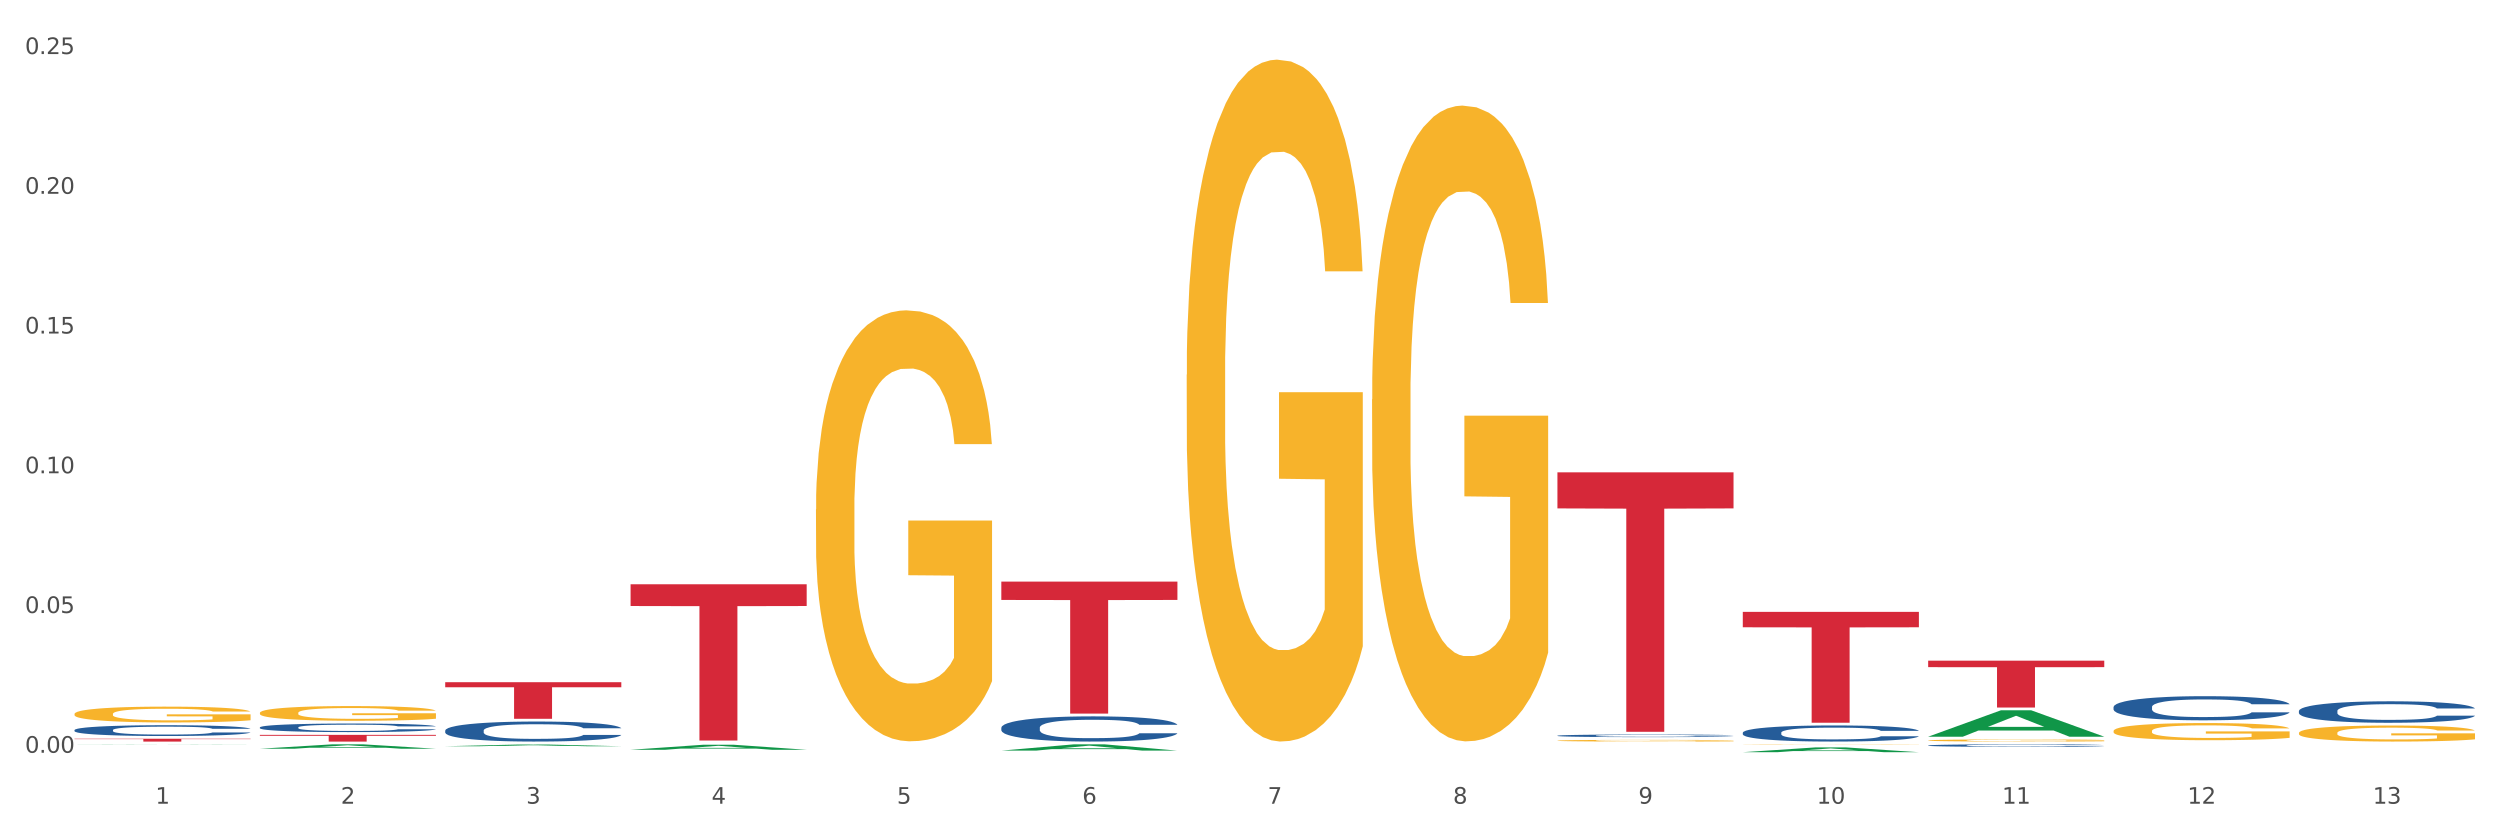 <?xml version="1.0" encoding="utf-8" standalone="no"?>
<!DOCTYPE svg PUBLIC "-//W3C//DTD SVG 1.1//EN"
  "http://www.w3.org/Graphics/SVG/1.1/DTD/svg11.dtd">
<svg xmlns:xlink="http://www.w3.org/1999/xlink" width="1080pt" height="360pt" viewBox="0 0 1080 360" xmlns="http://www.w3.org/2000/svg" version="1.1">
 <rect x="0" y="0" width="1080" height="360" fill="#333333" stroke="none"/>
 <defs>
  <style type="text/css">*{stroke-linejoin: round; stroke-linecap: butt}</style>
 </defs>
 <g id="figure_1">
  <g id="patch_1">
   <path d="M 0 360 
L 1080 360 
L 1080 0 
L 0 0 
z
" style="fill: #ffffff; stroke: #ffffff; stroke-linejoin: miter"/>
  </g>
  <g id="axes_1">
   <g id="matplotlib.axis_1">
    <g id="xtick_1">
     <g id="text_1">
      <!-- 1 -->
      <g style="fill: #4d4d4d" transform="translate(67.159 347.204) scale(0.096 -0.096)">
       <defs>
        <path id="DejaVuSans-31" d="M 794 531 
L 1825 531 
L 1825 4091 
L 703 3866 
L 703 4441 
L 1819 4666 
L 2450 4666 
L 2450 531 
L 3481 531 
L 3481 0 
L 794 0 
L 794 531 
z
" transform="scale(0.016)"/>
       </defs>
       <use xlink:href="#DejaVuSans-31"/>
      </g>
     </g>
    </g>
    <g id="xtick_2">
     <g id="text_2">
      <!-- 2 -->
      <g style="fill: #4d4d4d" transform="translate(147.238 347.204) scale(0.096 -0.096)">
       <defs>
        <path id="DejaVuSans-32" d="M 1228 531 
L 3431 531 
L 3431 0 
L 469 0 
L 469 531 
Q 828 903 1448 1529 
Q 2069 2156 2228 2338 
Q 2531 2678 2651 2914 
Q 2772 3150 2772 3378 
Q 2772 3750 2511 3984 
Q 2250 4219 1831 4219 
Q 1534 4219 1204 4116 
Q 875 4013 500 3803 
L 500 4441 
Q 881 4594 1212 4672 
Q 1544 4750 1819 4750 
Q 2544 4750 2975 4387 
Q 3406 4025 3406 3419 
Q 3406 3131 3298 2873 
Q 3191 2616 2906 2266 
Q 2828 2175 2409 1742 
Q 1991 1309 1228 531 
z
" transform="scale(0.016)"/>
       </defs>
       <use xlink:href="#DejaVuSans-32"/>
      </g>
     </g>
    </g>
    <g id="xtick_3">
     <g id="text_3">
      <!-- 3 -->
      <g style="fill: #4d4d4d" transform="translate(227.317 347.204) scale(0.096 -0.096)">
       <defs>
        <path id="DejaVuSans-33" d="M 2597 2516 
Q 3050 2419 3304 2112 
Q 3559 1806 3559 1356 
Q 3559 666 3084 287 
Q 2609 -91 1734 -91 
Q 1441 -91 1130 -33 
Q 819 25 488 141 
L 488 750 
Q 750 597 1062 519 
Q 1375 441 1716 441 
Q 2309 441 2620 675 
Q 2931 909 2931 1356 
Q 2931 1769 2642 2001 
Q 2353 2234 1838 2234 
L 1294 2234 
L 1294 2753 
L 1863 2753 
Q 2328 2753 2575 2939 
Q 2822 3125 2822 3475 
Q 2822 3834 2567 4026 
Q 2313 4219 1838 4219 
Q 1578 4219 1281 4162 
Q 984 4106 628 3988 
L 628 4550 
Q 988 4650 1302 4700 
Q 1616 4750 1894 4750 
Q 2613 4750 3031 4423 
Q 3450 4097 3450 3541 
Q 3450 3153 3228 2886 
Q 3006 2619 2597 2516 
z
" transform="scale(0.016)"/>
       </defs>
       <use xlink:href="#DejaVuSans-33"/>
      </g>
     </g>
    </g>
    <g id="xtick_4">
     <g id="text_4">
      <!-- 4 -->
      <g style="fill: #4d4d4d" transform="translate(307.396 347.204) scale(0.096 -0.096)">
       <defs>
        <path id="DejaVuSans-34" d="M 2419 4116 
L 825 1625 
L 2419 1625 
L 2419 4116 
z
M 2253 4666 
L 3047 4666 
L 3047 1625 
L 3713 1625 
L 3713 1100 
L 3047 1100 
L 3047 0 
L 2419 0 
L 2419 1100 
L 313 1100 
L 313 1709 
L 2253 4666 
z
" transform="scale(0.016)"/>
       </defs>
       <use xlink:href="#DejaVuSans-34"/>
      </g>
     </g>
    </g>
    <g id="xtick_5">
     <g id="text_5">
      <!-- 5 -->
      <g style="fill: #4d4d4d" transform="translate(387.475 347.204) scale(0.096 -0.096)">
       <defs>
        <path id="DejaVuSans-35" d="M 691 4666 
L 3169 4666 
L 3169 4134 
L 1269 4134 
L 1269 2991 
Q 1406 3038 1543 3061 
Q 1681 3084 1819 3084 
Q 2600 3084 3056 2656 
Q 3513 2228 3513 1497 
Q 3513 744 3044 326 
Q 2575 -91 1722 -91 
Q 1428 -91 1123 -41 
Q 819 9 494 109 
L 494 744 
Q 775 591 1075 516 
Q 1375 441 1709 441 
Q 2250 441 2565 725 
Q 2881 1009 2881 1497 
Q 2881 1984 2565 2268 
Q 2250 2553 1709 2553 
Q 1456 2553 1204 2497 
Q 953 2441 691 2322 
L 691 4666 
z
" transform="scale(0.016)"/>
       </defs>
       <use xlink:href="#DejaVuSans-35"/>
      </g>
     </g>
    </g>
    <g id="xtick_6">
     <g id="text_6">
      <!-- 6 -->
      <g style="fill: #4d4d4d" transform="translate(467.554 347.204) scale(0.096 -0.096)">
       <defs>
        <path id="DejaVuSans-36" d="M 2113 2584 
Q 1688 2584 1439 2293 
Q 1191 2003 1191 1497 
Q 1191 994 1439 701 
Q 1688 409 2113 409 
Q 2538 409 2786 701 
Q 3034 994 3034 1497 
Q 3034 2003 2786 2293 
Q 2538 2584 2113 2584 
z
M 3366 4563 
L 3366 3988 
Q 3128 4100 2886 4159 
Q 2644 4219 2406 4219 
Q 1781 4219 1451 3797 
Q 1122 3375 1075 2522 
Q 1259 2794 1537 2939 
Q 1816 3084 2150 3084 
Q 2853 3084 3261 2657 
Q 3669 2231 3669 1497 
Q 3669 778 3244 343 
Q 2819 -91 2113 -91 
Q 1303 -91 875 529 
Q 447 1150 447 2328 
Q 447 3434 972 4092 
Q 1497 4750 2381 4750 
Q 2619 4750 2861 4703 
Q 3103 4656 3366 4563 
z
" transform="scale(0.016)"/>
       </defs>
       <use xlink:href="#DejaVuSans-36"/>
      </g>
     </g>
    </g>
    <g id="xtick_7">
     <g id="text_7">
      <!-- 7 -->
      <g style="fill: #4d4d4d" transform="translate(547.634 347.204) scale(0.096 -0.096)">
       <defs>
        <path id="DejaVuSans-37" d="M 525 4666 
L 3525 4666 
L 3525 4397 
L 1831 0 
L 1172 0 
L 2766 4134 
L 525 4134 
L 525 4666 
z
" transform="scale(0.016)"/>
       </defs>
       <use xlink:href="#DejaVuSans-37"/>
      </g>
     </g>
    </g>
    <g id="xtick_8">
     <g id="text_8">
      <!-- 8 -->
      <g style="fill: #4d4d4d" transform="translate(627.713 347.204) scale(0.096 -0.096)">
       <defs>
        <path id="DejaVuSans-38" d="M 2034 2216 
Q 1584 2216 1326 1975 
Q 1069 1734 1069 1313 
Q 1069 891 1326 650 
Q 1584 409 2034 409 
Q 2484 409 2743 651 
Q 3003 894 3003 1313 
Q 3003 1734 2745 1975 
Q 2488 2216 2034 2216 
z
M 1403 2484 
Q 997 2584 770 2862 
Q 544 3141 544 3541 
Q 544 4100 942 4425 
Q 1341 4750 2034 4750 
Q 2731 4750 3128 4425 
Q 3525 4100 3525 3541 
Q 3525 3141 3298 2862 
Q 3072 2584 2669 2484 
Q 3125 2378 3379 2068 
Q 3634 1759 3634 1313 
Q 3634 634 3220 271 
Q 2806 -91 2034 -91 
Q 1263 -91 848 271 
Q 434 634 434 1313 
Q 434 1759 690 2068 
Q 947 2378 1403 2484 
z
M 1172 3481 
Q 1172 3119 1398 2916 
Q 1625 2713 2034 2713 
Q 2441 2713 2670 2916 
Q 2900 3119 2900 3481 
Q 2900 3844 2670 4047 
Q 2441 4250 2034 4250 
Q 1625 4250 1398 4047 
Q 1172 3844 1172 3481 
z
" transform="scale(0.016)"/>
       </defs>
       <use xlink:href="#DejaVuSans-38"/>
      </g>
     </g>
    </g>
    <g id="xtick_9">
     <g id="text_9">
      <!-- 9 -->
      <g style="fill: #4d4d4d" transform="translate(707.792 347.204) scale(0.096 -0.096)">
       <defs>
        <path id="DejaVuSans-39" d="M 703 97 
L 703 672 
Q 941 559 1184 500 
Q 1428 441 1663 441 
Q 2288 441 2617 861 
Q 2947 1281 2994 2138 
Q 2813 1869 2534 1725 
Q 2256 1581 1919 1581 
Q 1219 1581 811 2004 
Q 403 2428 403 3163 
Q 403 3881 828 4315 
Q 1253 4750 1959 4750 
Q 2769 4750 3195 4129 
Q 3622 3509 3622 2328 
Q 3622 1225 3098 567 
Q 2575 -91 1691 -91 
Q 1453 -91 1209 -44 
Q 966 3 703 97 
z
M 1959 2075 
Q 2384 2075 2632 2365 
Q 2881 2656 2881 3163 
Q 2881 3666 2632 3958 
Q 2384 4250 1959 4250 
Q 1534 4250 1286 3958 
Q 1038 3666 1038 3163 
Q 1038 2656 1286 2365 
Q 1534 2075 1959 2075 
z
" transform="scale(0.016)"/>
       </defs>
       <use xlink:href="#DejaVuSans-39"/>
      </g>
     </g>
    </g>
    <g id="xtick_10">
     <g id="text_10">
      <!-- 10 -->
      <g style="fill: #4d4d4d" transform="translate(784.817 347.204) scale(0.096 -0.096)">
       <defs>
        <path id="DejaVuSans-30" d="M 2034 4250 
Q 1547 4250 1301 3770 
Q 1056 3291 1056 2328 
Q 1056 1369 1301 889 
Q 1547 409 2034 409 
Q 2525 409 2770 889 
Q 3016 1369 3016 2328 
Q 3016 3291 2770 3770 
Q 2525 4250 2034 4250 
z
M 2034 4750 
Q 2819 4750 3233 4129 
Q 3647 3509 3647 2328 
Q 3647 1150 3233 529 
Q 2819 -91 2034 -91 
Q 1250 -91 836 529 
Q 422 1150 422 2328 
Q 422 3509 836 4129 
Q 1250 4750 2034 4750 
z
" transform="scale(0.016)"/>
       </defs>
       <use xlink:href="#DejaVuSans-31"/>
       <use xlink:href="#DejaVuSans-30" transform="translate(63.623 0)"/>
      </g>
     </g>
    </g>
    <g id="xtick_11">
     <g id="text_11">
      <!-- 11 -->
      <g style="fill: #4d4d4d" transform="translate(864.896 347.204) scale(0.096 -0.096)">
       <use xlink:href="#DejaVuSans-31"/>
       <use xlink:href="#DejaVuSans-31" transform="translate(63.623 0)"/>
      </g>
     </g>
    </g>
    <g id="xtick_12">
     <g id="text_12">
      <!-- 12 -->
      <g style="fill: #4d4d4d" transform="translate(944.975 347.204) scale(0.096 -0.096)">
       <use xlink:href="#DejaVuSans-31"/>
       <use xlink:href="#DejaVuSans-32" transform="translate(63.623 0)"/>
      </g>
     </g>
    </g>
    <g id="xtick_13">
     <g id="text_13">
      <!-- 13 -->
      <g style="fill: #4d4d4d" transform="translate(1025.054 347.204) scale(0.096 -0.096)">
       <use xlink:href="#DejaVuSans-31"/>
       <use xlink:href="#DejaVuSans-33" transform="translate(63.623 0)"/>
      </g>
     </g>
    </g>
    <g id="xtick_14"/>
    <g id="xtick_15"/>
    <g id="xtick_16"/>
    <g id="xtick_17"/>
    <g id="xtick_18"/>
    <g id="xtick_19"/>
    <g id="xtick_20"/>
    <g id="xtick_21"/>
    <g id="xtick_22"/>
    <g id="xtick_23"/>
    <g id="xtick_24"/>
    <g id="xtick_25"/>
   </g>
   <g id="matplotlib.axis_2">
    <g id="ytick_1">
     <g id="text_14">
      <!-- 0.00 -->
      <g style="fill: #4d4d4d" transform="translate(10.8 325.189) scale(0.096 -0.096)">
       <defs>
        <path id="DejaVuSans-2e" d="M 684 794 
L 1344 794 
L 1344 0 
L 684 0 
L 684 794 
z
" transform="scale(0.016)"/>
       </defs>
       <use xlink:href="#DejaVuSans-30"/>
       <use xlink:href="#DejaVuSans-2e" transform="translate(63.623 0)"/>
       <use xlink:href="#DejaVuSans-30" transform="translate(95.41 0)"/>
       <use xlink:href="#DejaVuSans-30" transform="translate(159.033 0)"/>
      </g>
     </g>
    </g>
    <g id="ytick_2">
     <g id="text_15">
      <!-- 0.05 -->
      <g style="fill: #4d4d4d" transform="translate(10.8 264.822) scale(0.096 -0.096)">
       <use xlink:href="#DejaVuSans-30"/>
       <use xlink:href="#DejaVuSans-2e" transform="translate(63.623 0)"/>
       <use xlink:href="#DejaVuSans-30" transform="translate(95.41 0)"/>
       <use xlink:href="#DejaVuSans-35" transform="translate(159.033 0)"/>
      </g>
     </g>
    </g>
    <g id="ytick_3">
     <g id="text_16">
      <!-- 0.10 -->
      <g style="fill: #4d4d4d" transform="translate(10.8 204.455) scale(0.096 -0.096)">
       <use xlink:href="#DejaVuSans-30"/>
       <use xlink:href="#DejaVuSans-2e" transform="translate(63.623 0)"/>
       <use xlink:href="#DejaVuSans-31" transform="translate(95.41 0)"/>
       <use xlink:href="#DejaVuSans-30" transform="translate(159.033 0)"/>
      </g>
     </g>
    </g>
    <g id="ytick_4">
     <g id="text_17">
      <!-- 0.15 -->
      <g style="fill: #4d4d4d" transform="translate(10.8 144.088) scale(0.096 -0.096)">
       <use xlink:href="#DejaVuSans-30"/>
       <use xlink:href="#DejaVuSans-2e" transform="translate(63.623 0)"/>
       <use xlink:href="#DejaVuSans-31" transform="translate(95.41 0)"/>
       <use xlink:href="#DejaVuSans-35" transform="translate(159.033 0)"/>
      </g>
     </g>
    </g>
    <g id="ytick_5">
     <g id="text_18">
      <!-- 0.20 -->
      <g style="fill: #4d4d4d" transform="translate(10.8 83.721) scale(0.096 -0.096)">
       <use xlink:href="#DejaVuSans-30"/>
       <use xlink:href="#DejaVuSans-2e" transform="translate(63.623 0)"/>
       <use xlink:href="#DejaVuSans-32" transform="translate(95.41 0)"/>
       <use xlink:href="#DejaVuSans-30" transform="translate(159.033 0)"/>
      </g>
     </g>
    </g>
    <g id="ytick_6">
     <g id="text_19">
      <!-- 0.25 -->
      <g style="fill: #4d4d4d" transform="translate(10.8 23.354) scale(0.096 -0.096)">
       <use xlink:href="#DejaVuSans-30"/>
       <use xlink:href="#DejaVuSans-2e" transform="translate(63.623 0)"/>
       <use xlink:href="#DejaVuSans-32" transform="translate(95.41 0)"/>
       <use xlink:href="#DejaVuSans-35" transform="translate(159.033 0)"/>
      </g>
     </g>
    </g>
    <g id="ytick_7"/>
    <g id="ytick_8"/>
    <g id="ytick_9"/>
    <g id="ytick_10"/>
    <g id="ytick_11"/>
   </g>
   <g id="PolyCollection_1">
    <path d="M 32.175 321.629 
L 32.253 321.628 
L 63.625 321.542 
L 76.644 321.542 
L 108.25 321.629 
L 93.192 321.629 
L 86.369 321.608 
L 53.978 321.608 
L 53.743 321.609 
L 47.155 321.629 
L 32.175 321.629 
L 32.175 321.629 
L 58.056 321.596 
L 82.291 321.596 
L 70.291 321.56 
L 70.134 321.56 
L 69.977 321.56 
L 57.978 321.596 
L 58.056 321.596 
L 32.175 321.629 
z
" clip-path="url(#pd0c448b191)" style="fill: #109648"/>
    <path d="M 112.254 323.448 
L 112.333 323.446 
L 143.704 321.543 
L 156.723 321.542 
L 188.329 323.451 
L 173.271 323.451 
L 166.448 323.007 
L 134.057 323.007 
L 133.822 323.014 
L 127.234 323.451 
L 112.254 323.451 
L 112.254 323.448 
L 138.135 322.741 
L 162.37 322.739 
L 150.37 321.949 
L 150.213 321.945 
L 150.056 321.95 
L 138.057 322.739 
L 138.135 322.741 
L 112.254 323.448 
z
" clip-path="url(#pd0c448b191)" style="fill: #109648"/>
    <path d="M 512.65 161.888 
L 512.74 161.619 
L 512.74 151.934 
L 512.919 143.594 
L 513.818 123.417 
L 515.165 106.737 
L 516.153 97.859 
L 517.141 90.596 
L 518.308 83.332 
L 519.745 75.799 
L 522.35 64.769 
L 523.967 59.119 
L 525.943 53.2 
L 529.536 44.592 
L 532.14 39.749 
L 534.835 35.714 
L 539.236 30.871 
L 542.11 28.719 
L 545.164 27.105 
L 548.846 26.029 
L 551.631 25.759 
L 557.738 26.567 
L 562.948 28.988 
L 565.462 30.871 
L 568.696 34.099 
L 570.402 36.252 
L 573.187 40.556 
L 576.061 46.206 
L 578.037 51.048 
L 581.001 60.195 
L 583.246 69.342 
L 585.312 80.641 
L 586.39 88.443 
L 587.198 95.707 
L 587.917 104.047 
L 588.635 117.229 
L 572.468 117.229 
L 571.839 107.813 
L 570.851 98.935 
L 569.414 90.327 
L 568.157 84.946 
L 566.001 78.22 
L 564.025 73.916 
L 561.96 70.687 
L 559.445 67.997 
L 557.469 66.652 
L 554.684 65.576 
L 549.206 65.845 
L 545.523 67.997 
L 543.008 70.687 
L 541.391 73.109 
L 539.954 75.799 
L 538.338 79.565 
L 536.451 85.215 
L 535.104 90.327 
L 533.757 96.783 
L 532.679 103.24 
L 531.691 110.773 
L 530.883 118.844 
L 530.254 127.184 
L 529.715 137.407 
L 529.266 154.356 
L 529.266 191.213 
L 529.446 199.552 
L 529.895 210.583 
L 530.434 218.923 
L 531.332 228.877 
L 532.14 235.602 
L 533.667 245.287 
L 535.374 253.358 
L 536.721 258.47 
L 538.068 262.774 
L 540.403 268.693 
L 543.008 273.535 
L 545.254 276.495 
L 548.307 279.185 
L 550.373 280.261 
L 552.169 280.799 
L 556.571 280.799 
L 559.714 279.992 
L 563.217 278.109 
L 565.912 275.688 
L 568.157 272.728 
L 570.672 267.886 
L 572.289 263.312 
L 572.289 207.085 
L 552.529 206.816 
L 552.529 169.421 
L 588.725 169.421 
L 588.725 279.185 
L 587.198 284.835 
L 585.492 289.946 
L 583.695 294.52 
L 581.001 300.169 
L 577.767 305.55 
L 574.893 309.316 
L 571.839 312.545 
L 568.247 315.504 
L 563.576 318.194 
L 560.702 319.27 
L 557.109 320.078 
L 552.888 320.347 
L 549.206 319.809 
L 545.613 318.463 
L 541.841 316.042 
L 538.158 312.545 
L 535.374 309.047 
L 532.589 304.743 
L 529.625 299.093 
L 527.29 293.713 
L 525.494 288.87 
L 523.518 282.682 
L 521.362 274.612 
L 519.745 267.348 
L 518.308 259.815 
L 516.781 250.13 
L 515.704 241.79 
L 514.626 231.298 
L 513.997 223.496 
L 513.279 211.39 
L 512.74 194.441 
L 512.65 161.888 
z
" clip-path="url(#pd0c448b191)" style="fill: #f7b32b"/>
    <path d="M 352.492 220.099 
L 352.581 219.929 
L 352.581 213.808 
L 352.761 208.537 
L 353.659 195.784 
L 355.006 185.243 
L 355.994 179.632 
L 356.982 175.041 
L 358.15 170.45 
L 359.587 165.689 
L 362.192 158.718 
L 363.809 155.147 
L 365.785 151.407 
L 369.377 145.966 
L 371.982 142.905 
L 374.676 140.355 
L 379.078 137.294 
L 381.952 135.934 
L 385.005 134.914 
L 388.688 134.234 
L 391.472 134.064 
L 397.58 134.574 
L 402.789 136.104 
L 405.304 137.294 
L 408.538 139.334 
L 410.244 140.695 
L 413.028 143.415 
L 415.903 146.986 
L 417.879 150.046 
L 420.843 155.827 
L 423.088 161.608 
L 425.154 168.75 
L 426.232 173.681 
L 427.04 178.271 
L 427.758 183.542 
L 428.477 191.874 
L 412.31 191.874 
L 411.681 185.923 
L 410.693 180.312 
L 409.256 174.871 
L 407.999 171.47 
L 405.843 167.219 
L 403.867 164.499 
L 401.801 162.459 
L 399.286 160.758 
L 397.31 159.908 
L 394.526 159.228 
L 389.047 159.398 
L 385.365 160.758 
L 382.85 162.459 
L 381.233 163.989 
L 379.796 165.689 
L 378.179 168.07 
L 376.293 171.64 
L 374.946 174.871 
L 373.599 178.951 
L 372.521 183.032 
L 371.533 187.793 
L 370.724 192.894 
L 370.096 198.165 
L 369.557 204.626 
L 369.108 215.338 
L 369.108 238.632 
L 369.287 243.903 
L 369.737 250.874 
L 370.275 256.145 
L 371.174 262.436 
L 371.982 266.687 
L 373.509 272.808 
L 375.215 277.909 
L 376.563 281.139 
L 377.91 283.86 
L 380.245 287.601 
L 382.85 290.661 
L 385.095 292.532 
L 388.149 294.232 
L 390.215 294.912 
L 392.011 295.252 
L 396.412 295.252 
L 399.556 294.742 
L 403.059 293.552 
L 405.753 292.021 
L 407.999 290.151 
L 410.514 287.091 
L 412.13 284.2 
L 412.13 248.664 
L 392.37 248.494 
L 392.37 224.86 
L 428.567 224.86 
L 428.567 294.232 
L 427.04 297.802 
L 425.333 301.033 
L 423.537 303.924 
L 420.843 307.494 
L 417.609 310.895 
L 414.735 313.275 
L 411.681 315.316 
L 408.088 317.186 
L 403.418 318.886 
L 400.544 319.566 
L 396.951 320.076 
L 392.73 320.246 
L 389.047 319.906 
L 385.455 319.056 
L 381.682 317.526 
L 378 315.316 
L 375.215 313.105 
L 372.431 310.385 
L 369.467 306.814 
L 367.132 303.413 
L 365.335 300.353 
L 363.359 296.442 
L 361.204 291.341 
L 359.587 286.75 
L 358.15 281.99 
L 356.623 275.869 
L 355.545 270.598 
L 354.468 263.966 
L 353.839 259.036 
L 353.12 251.384 
L 352.581 240.672 
L 352.492 220.099 
z
" clip-path="url(#pd0c448b191)" style="fill: #f7b32b"/>
    <path d="M 112.254 307.96 
L 112.344 307.954 
L 112.344 307.745 
L 112.524 307.565 
L 113.422 307.13 
L 114.769 306.77 
L 115.757 306.578 
L 116.745 306.421 
L 117.913 306.264 
L 119.35 306.102 
L 121.954 305.864 
L 123.571 305.742 
L 125.547 305.614 
L 129.14 305.428 
L 131.744 305.323 
L 134.439 305.236 
L 138.84 305.132 
L 141.714 305.085 
L 144.768 305.05 
L 148.45 305.027 
L 151.235 305.021 
L 157.342 305.039 
L 162.552 305.091 
L 165.067 305.132 
L 168.3 305.201 
L 170.007 305.248 
L 172.791 305.341 
L 175.665 305.463 
L 177.641 305.567 
L 180.605 305.765 
L 182.85 305.962 
L 184.916 306.206 
L 185.994 306.375 
L 186.802 306.531 
L 187.521 306.711 
L 188.24 306.996 
L 172.072 306.996 
L 171.444 306.793 
L 170.456 306.601 
L 169.019 306.415 
L 167.761 306.299 
L 165.606 306.154 
L 163.63 306.061 
L 161.564 305.991 
L 159.049 305.933 
L 157.073 305.904 
L 154.289 305.881 
L 148.81 305.887 
L 145.127 305.933 
L 142.612 305.991 
L 140.996 306.044 
L 139.559 306.102 
L 137.942 306.183 
L 136.056 306.305 
L 134.708 306.415 
L 133.361 306.555 
L 132.283 306.694 
L 131.295 306.857 
L 130.487 307.031 
L 129.858 307.211 
L 129.319 307.432 
L 128.87 307.798 
L 128.87 308.593 
L 129.05 308.773 
L 129.499 309.012 
L 130.038 309.192 
L 130.936 309.406 
L 131.744 309.552 
L 133.271 309.761 
L 134.978 309.935 
L 136.325 310.045 
L 137.672 310.138 
L 140.008 310.266 
L 142.612 310.371 
L 144.858 310.435 
L 147.912 310.493 
L 149.977 310.516 
L 151.774 310.527 
L 156.175 310.527 
L 159.318 310.51 
L 162.821 310.469 
L 165.516 310.417 
L 167.761 310.353 
L 170.276 310.249 
L 171.893 310.15 
L 171.893 308.936 
L 152.133 308.93 
L 152.133 308.123 
L 188.329 308.123 
L 188.329 310.493 
L 186.802 310.615 
L 185.096 310.725 
L 183.3 310.824 
L 180.605 310.946 
L 177.372 311.062 
L 174.497 311.143 
L 171.444 311.213 
L 167.851 311.277 
L 163.181 311.335 
L 160.306 311.358 
L 156.714 311.375 
L 152.492 311.381 
L 148.81 311.37 
L 145.217 311.341 
L 141.445 311.288 
L 137.762 311.213 
L 134.978 311.137 
L 132.194 311.044 
L 129.23 310.922 
L 126.894 310.806 
L 125.098 310.702 
L 123.122 310.568 
L 120.966 310.394 
L 119.35 310.237 
L 117.913 310.074 
L 116.386 309.865 
L 115.308 309.685 
L 114.23 309.459 
L 113.601 309.29 
L 112.883 309.029 
L 112.344 308.663 
L 112.254 307.96 
z
" clip-path="url(#pd0c448b191)" style="fill: #f7b32b"/>
    <path d="M 32.175 308.425 
L 32.265 308.419 
L 32.265 308.194 
L 32.444 308 
L 33.343 307.531 
L 34.69 307.144 
L 35.678 306.938 
L 36.666 306.769 
L 37.833 306.6 
L 39.271 306.425 
L 41.875 306.169 
L 43.492 306.038 
L 45.468 305.9 
L 49.061 305.7 
L 51.665 305.588 
L 54.36 305.494 
L 58.761 305.382 
L 61.635 305.332 
L 64.689 305.294 
L 68.371 305.269 
L 71.156 305.263 
L 77.263 305.282 
L 82.473 305.338 
L 84.988 305.382 
L 88.221 305.457 
L 89.927 305.507 
L 92.712 305.607 
L 95.586 305.738 
L 97.562 305.85 
L 100.526 306.063 
L 102.771 306.275 
L 104.837 306.538 
L 105.915 306.719 
L 106.723 306.888 
L 107.442 307.081 
L 108.16 307.388 
L 91.993 307.388 
L 91.365 307.169 
L 90.377 306.963 
L 88.939 306.763 
L 87.682 306.638 
L 85.526 306.482 
L 83.55 306.382 
L 81.485 306.307 
L 78.97 306.244 
L 76.994 306.213 
L 74.209 306.188 
L 68.731 306.194 
L 65.048 306.244 
L 62.533 306.307 
L 60.917 306.363 
L 59.479 306.425 
L 57.863 306.513 
L 55.977 306.644 
L 54.629 306.763 
L 53.282 306.913 
L 52.204 307.063 
L 51.216 307.238 
L 50.408 307.425 
L 49.779 307.619 
L 49.24 307.856 
L 48.791 308.25 
L 48.791 309.106 
L 48.971 309.3 
L 49.42 309.556 
L 49.959 309.75 
L 50.857 309.981 
L 51.665 310.137 
L 53.192 310.362 
L 54.899 310.55 
L 56.246 310.668 
L 57.593 310.768 
L 59.929 310.906 
L 62.533 311.018 
L 64.779 311.087 
L 67.832 311.149 
L 69.898 311.174 
L 71.695 311.187 
L 76.096 311.187 
L 79.239 311.168 
L 82.742 311.125 
L 85.437 311.068 
L 87.682 311 
L 90.197 310.887 
L 91.814 310.781 
L 91.814 309.475 
L 72.054 309.469 
L 72.054 308.6 
L 108.25 308.6 
L 108.25 311.149 
L 106.723 311.281 
L 105.017 311.399 
L 103.22 311.506 
L 100.526 311.637 
L 97.292 311.762 
L 94.418 311.849 
L 91.365 311.924 
L 87.772 311.993 
L 83.101 312.056 
L 80.227 312.081 
L 76.635 312.099 
L 72.413 312.106 
L 68.731 312.093 
L 65.138 312.062 
L 61.366 312.006 
L 57.683 311.924 
L 54.899 311.843 
L 52.114 311.743 
L 49.15 311.612 
L 46.815 311.487 
L 45.019 311.374 
L 43.043 311.231 
L 40.887 311.043 
L 39.271 310.875 
L 37.833 310.7 
L 36.307 310.475 
L 35.229 310.281 
L 34.151 310.037 
L 33.522 309.856 
L 32.804 309.575 
L 32.265 309.181 
L 32.175 308.425 
z
" clip-path="url(#pd0c448b191)" style="fill: #f7b32b"/>
    <path d="M 993.125 316.628 
L 993.215 316.622 
L 993.215 316.394 
L 993.394 316.198 
L 994.292 315.723 
L 995.64 315.33 
L 996.628 315.121 
L 997.616 314.95 
L 998.783 314.779 
L 1000.22 314.602 
L 1002.825 314.342 
L 1004.442 314.209 
L 1006.418 314.07 
L 1010.01 313.867 
L 1012.615 313.753 
L 1015.31 313.658 
L 1019.711 313.544 
L 1022.585 313.494 
L 1025.639 313.456 
L 1029.321 313.43 
L 1032.105 313.424 
L 1038.213 313.443 
L 1043.422 313.5 
L 1045.937 313.544 
L 1049.171 313.62 
L 1050.877 313.671 
L 1053.662 313.772 
L 1056.536 313.905 
L 1058.512 314.019 
L 1061.476 314.234 
L 1063.721 314.45 
L 1065.787 314.716 
L 1066.865 314.899 
L 1067.673 315.07 
L 1068.392 315.267 
L 1069.11 315.577 
L 1052.943 315.577 
L 1052.314 315.355 
L 1051.326 315.146 
L 1049.889 314.944 
L 1048.632 314.817 
L 1046.476 314.659 
L 1044.5 314.557 
L 1042.434 314.481 
L 1039.92 314.418 
L 1037.944 314.386 
L 1035.159 314.361 
L 1029.68 314.367 
L 1025.998 314.418 
L 1023.483 314.481 
L 1021.866 314.538 
L 1020.429 314.602 
L 1018.813 314.69 
L 1016.926 314.823 
L 1015.579 314.944 
L 1014.232 315.096 
L 1013.154 315.248 
L 1012.166 315.425 
L 1011.358 315.615 
L 1010.729 315.811 
L 1010.19 316.052 
L 1009.741 316.451 
L 1009.741 317.319 
L 1009.921 317.515 
L 1010.37 317.775 
L 1010.909 317.971 
L 1011.807 318.205 
L 1012.615 318.364 
L 1014.142 318.592 
L 1015.849 318.782 
L 1017.196 318.902 
L 1018.543 319.003 
L 1020.878 319.143 
L 1023.483 319.257 
L 1025.728 319.326 
L 1028.782 319.39 
L 1030.848 319.415 
L 1032.644 319.428 
L 1037.045 319.428 
L 1040.189 319.409 
L 1043.692 319.364 
L 1046.386 319.307 
L 1048.632 319.238 
L 1051.147 319.124 
L 1052.763 319.016 
L 1052.763 317.692 
L 1033.004 317.686 
L 1033.004 316.806 
L 1069.2 316.806 
L 1069.2 319.39 
L 1067.673 319.523 
L 1065.967 319.643 
L 1064.17 319.751 
L 1061.476 319.884 
L 1058.242 320.01 
L 1055.368 320.099 
L 1052.314 320.175 
L 1048.722 320.245 
L 1044.051 320.308 
L 1041.177 320.333 
L 1037.584 320.352 
L 1033.363 320.359 
L 1029.68 320.346 
L 1026.088 320.314 
L 1022.315 320.257 
L 1018.633 320.175 
L 1015.849 320.093 
L 1013.064 319.991 
L 1010.1 319.858 
L 1007.765 319.732 
L 1005.969 319.618 
L 1003.993 319.472 
L 1001.837 319.282 
L 1000.22 319.111 
L 998.783 318.934 
L 997.256 318.706 
L 996.179 318.509 
L 995.101 318.262 
L 994.472 318.079 
L 993.754 317.794 
L 993.215 317.395 
L 993.125 316.628 
z
" clip-path="url(#pd0c448b191)" style="fill: #f7b32b"/>
    <path d="M 913.046 315.789 
L 913.135 315.782 
L 913.135 315.538 
L 913.315 315.328 
L 914.213 314.82 
L 915.561 314.399 
L 916.549 314.176 
L 917.537 313.993 
L 918.704 313.81 
L 920.141 313.62 
L 922.746 313.342 
L 924.363 313.2 
L 926.339 313.051 
L 929.931 312.834 
L 932.536 312.712 
L 935.231 312.61 
L 939.632 312.488 
L 942.506 312.434 
L 945.559 312.394 
L 949.242 312.366 
L 952.026 312.36 
L 958.134 312.38 
L 963.343 312.441 
L 965.858 312.488 
L 969.092 312.57 
L 970.798 312.624 
L 973.582 312.732 
L 976.457 312.875 
L 978.433 312.997 
L 981.397 313.227 
L 983.642 313.457 
L 985.708 313.742 
L 986.786 313.939 
L 987.594 314.122 
L 988.312 314.332 
L 989.031 314.664 
L 972.864 314.664 
L 972.235 314.426 
L 971.247 314.203 
L 969.81 313.986 
L 968.553 313.85 
L 966.397 313.681 
L 964.421 313.573 
L 962.355 313.491 
L 959.84 313.424 
L 957.864 313.39 
L 955.08 313.363 
L 949.601 313.369 
L 945.919 313.424 
L 943.404 313.491 
L 941.787 313.552 
L 940.35 313.62 
L 938.733 313.715 
L 936.847 313.857 
L 935.5 313.986 
L 934.153 314.149 
L 933.075 314.311 
L 932.087 314.501 
L 931.279 314.704 
L 930.65 314.914 
L 930.111 315.172 
L 929.662 315.599 
L 929.662 316.527 
L 929.841 316.737 
L 930.291 317.015 
L 930.829 317.225 
L 931.728 317.476 
L 932.536 317.645 
L 934.063 317.889 
L 935.769 318.093 
L 937.117 318.221 
L 938.464 318.33 
L 940.799 318.479 
L 943.404 318.601 
L 945.649 318.675 
L 948.703 318.743 
L 950.769 318.77 
L 952.565 318.784 
L 956.966 318.784 
L 960.11 318.763 
L 963.613 318.716 
L 966.307 318.655 
L 968.553 318.58 
L 971.068 318.458 
L 972.684 318.343 
L 972.684 316.927 
L 952.925 316.92 
L 952.925 315.978 
L 989.121 315.978 
L 989.121 318.743 
L 987.594 318.885 
L 985.887 319.014 
L 984.091 319.129 
L 981.397 319.272 
L 978.163 319.407 
L 975.289 319.502 
L 972.235 319.583 
L 968.643 319.658 
L 963.972 319.726 
L 961.098 319.753 
L 957.505 319.773 
L 953.284 319.78 
L 949.601 319.766 
L 946.009 319.732 
L 942.236 319.671 
L 938.554 319.583 
L 935.769 319.495 
L 932.985 319.387 
L 930.021 319.245 
L 927.686 319.109 
L 925.89 318.987 
L 923.914 318.831 
L 921.758 318.628 
L 920.141 318.445 
L 918.704 318.255 
L 917.177 318.011 
L 916.099 317.801 
L 915.022 317.537 
L 914.393 317.34 
L 913.674 317.035 
L 913.135 316.608 
L 913.046 315.789 
z
" clip-path="url(#pd0c448b191)" style="fill: #f7b32b"/>
    <path d="M 112.254 317.451 
L 188.329 317.451 
L 188.329 317.855 
L 158.404 317.858 
L 158.404 320.359 
L 141.999 320.359 
L 141.999 317.858 
L 112.254 317.855 
L 112.254 317.454 
L 112.254 317.451 
z
" clip-path="url(#pd0c448b191)" style="fill: #d62839"/>
    <path d="M 192.333 294.699 
L 268.408 294.699 
L 268.408 296.898 
L 238.483 296.913 
L 238.483 310.521 
L 222.078 310.521 
L 222.078 296.913 
L 192.333 296.898 
L 192.333 294.714 
L 192.333 294.699 
z
" clip-path="url(#pd0c448b191)" style="fill: #d62839"/>
    <path d="M 272.412 252.416 
L 348.488 252.416 
L 348.488 261.798 
L 318.562 261.861 
L 318.562 319.923 
L 302.157 319.923 
L 302.157 261.861 
L 272.412 261.798 
L 272.412 252.48 
L 272.412 252.416 
z
" clip-path="url(#pd0c448b191)" style="fill: #d62839"/>
    <path d="M 432.571 251.248 
L 508.646 251.248 
L 508.646 259.174 
L 478.721 259.227 
L 478.721 308.284 
L 462.316 308.284 
L 462.316 259.227 
L 432.571 259.174 
L 432.571 251.301 
L 432.571 251.248 
z
" clip-path="url(#pd0c448b191)" style="fill: #d62839"/>
    <path d="M 672.808 204.055 
L 748.883 204.055 
L 748.883 219.629 
L 718.958 219.734 
L 718.958 316.126 
L 702.553 316.126 
L 702.553 219.734 
L 672.808 219.629 
L 672.808 204.16 
L 672.808 204.055 
z
" clip-path="url(#pd0c448b191)" style="fill: #d62839"/>
    <path d="M 752.887 264.334 
L 828.963 264.334 
L 828.963 270.987 
L 799.037 271.032 
L 799.037 312.209 
L 782.632 312.209 
L 782.632 271.032 
L 752.887 270.987 
L 752.887 264.379 
L 752.887 264.334 
z
" clip-path="url(#pd0c448b191)" style="fill: #d62839"/>
    <path d="M 832.967 285.401 
L 909.042 285.401 
L 909.042 288.214 
L 879.116 288.233 
L 879.116 305.641 
L 862.712 305.641 
L 862.712 288.233 
L 832.967 288.214 
L 832.967 285.42 
L 832.967 285.401 
z
" clip-path="url(#pd0c448b191)" style="fill: #d62839"/>
    <path d="M 993.125 307.128 
L 993.215 307.12 
L 993.215 306.882 
L 993.485 306.56 
L 994.474 305.967 
L 995.733 305.517 
L 997.891 304.992 
L 999.06 304.771 
L 1000.588 304.525 
L 1003.736 304.127 
L 1007.333 303.788 
L 1009.851 303.601 
L 1011.739 303.482 
L 1015.965 303.27 
L 1018.393 303.177 
L 1020.911 303.101 
L 1023.069 303.05 
L 1026.666 302.991 
L 1029.544 302.965 
L 1032.871 302.957 
L 1035.659 302.965 
L 1039.345 302.999 
L 1044.741 303.101 
L 1046.809 303.16 
L 1049.597 303.262 
L 1052.474 303.398 
L 1054.812 303.533 
L 1057.51 303.728 
L 1060.298 303.983 
L 1062.995 304.305 
L 1064.884 304.601 
L 1066.412 304.915 
L 1067.761 305.297 
L 1068.75 305.712 
L 1069.2 306.06 
L 1052.744 306.06 
L 1052.294 305.746 
L 1051.395 305.407 
L 1050.496 305.178 
L 1049.507 304.992 
L 1047.978 304.78 
L 1046.629 304.644 
L 1044.381 304.483 
L 1042.313 304.381 
L 1040.604 304.322 
L 1038.536 304.271 
L 1034.13 304.22 
L 1030.983 304.22 
L 1029.004 304.237 
L 1026.576 304.279 
L 1024.508 304.339 
L 1022.08 304.44 
L 1020.192 304.551 
L 1018.303 304.695 
L 1017.224 304.796 
L 1015.606 304.983 
L 1014.527 305.136 
L 1013.088 305.398 
L 1012.278 305.585 
L 1010.84 306.068 
L 1010.21 306.424 
L 1009.94 306.67 
L 1009.761 306.942 
L 1009.761 308.264 
L 1010.3 308.858 
L 1010.75 309.112 
L 1011.469 309.4 
L 1012.818 309.773 
L 1014.796 310.138 
L 1016.865 310.401 
L 1018.573 310.562 
L 1020.192 310.681 
L 1021.81 310.774 
L 1023.789 310.859 
L 1025.407 310.91 
L 1027.835 310.96 
L 1030.713 310.986 
L 1032.961 310.986 
L 1037.547 310.944 
L 1039.615 310.901 
L 1041.594 310.842 
L 1043.752 310.749 
L 1045.46 310.647 
L 1046.449 310.57 
L 1048.068 310.409 
L 1049.327 310.24 
L 1050.406 310.045 
L 1051.125 309.875 
L 1051.935 309.621 
L 1052.564 309.333 
L 1052.744 309.18 
L 1069.2 309.18 
L 1068.84 309.485 
L 1068.211 309.782 
L 1066.952 310.18 
L 1065.963 310.409 
L 1064.434 310.689 
L 1062.815 310.927 
L 1060.567 311.189 
L 1058.499 311.384 
L 1056.341 311.554 
L 1054.003 311.707 
L 1049.777 311.919 
L 1048.248 311.978 
L 1045.011 312.08 
L 1042.493 312.139 
L 1038.806 312.198 
L 1035.029 312.232 
L 1031.072 312.241 
L 1027.565 312.224 
L 1023.699 312.173 
L 1021.271 312.122 
L 1018.573 312.046 
L 1015.426 311.927 
L 1012.458 311.783 
L 1009.671 311.613 
L 1007.063 311.418 
L 1004.635 311.198 
L 1001.488 310.833 
L 999.15 310.477 
L 997.441 310.147 
L 996.272 309.867 
L 995.103 309.511 
L 994.474 309.265 
L 993.485 308.671 
L 993.125 308.12 
L 993.125 307.128 
z
" clip-path="url(#pd0c448b191)" style="fill: #255c99"/>
    <path d="M 32.175 315.387 
L 32.265 315.383 
L 32.265 315.264 
L 32.535 315.102 
L 33.524 314.803 
L 34.783 314.577 
L 36.941 314.312 
L 38.11 314.202 
L 39.639 314.078 
L 42.786 313.877 
L 46.383 313.707 
L 48.901 313.613 
L 50.789 313.553 
L 55.016 313.447 
L 57.443 313.4 
L 59.961 313.361 
L 62.119 313.336 
L 65.716 313.306 
L 68.594 313.293 
L 71.921 313.289 
L 74.709 313.293 
L 78.396 313.31 
L 83.791 313.361 
L 85.859 313.391 
L 88.647 313.442 
L 91.524 313.511 
L 93.862 313.579 
L 96.56 313.677 
L 99.348 313.805 
L 102.045 313.967 
L 103.934 314.116 
L 105.463 314.274 
L 106.811 314.466 
L 107.801 314.675 
L 108.25 314.85 
L 91.794 314.85 
L 91.345 314.692 
L 90.445 314.521 
L 89.546 314.406 
L 88.557 314.312 
L 87.028 314.206 
L 85.679 314.138 
L 83.431 314.057 
L 81.363 314.005 
L 79.655 313.975 
L 77.586 313.95 
L 73.18 313.924 
L 70.033 313.924 
L 68.054 313.933 
L 65.627 313.954 
L 63.558 313.984 
L 61.13 314.035 
L 59.242 314.091 
L 57.354 314.163 
L 56.274 314.214 
L 54.656 314.308 
L 53.577 314.385 
L 52.138 314.517 
L 51.329 314.611 
L 49.89 314.854 
L 49.26 315.033 
L 48.991 315.157 
L 48.811 315.294 
L 48.811 315.959 
L 49.35 316.258 
L 49.8 316.386 
L 50.519 316.531 
L 51.868 316.718 
L 53.847 316.902 
L 55.915 317.034 
L 57.623 317.115 
L 59.242 317.175 
L 60.861 317.222 
L 62.839 317.264 
L 64.457 317.29 
L 66.885 317.316 
L 69.763 317.328 
L 72.011 317.328 
L 76.597 317.307 
L 78.665 317.286 
L 80.644 317.256 
L 82.802 317.209 
L 84.51 317.158 
L 85.5 317.119 
L 87.118 317.038 
L 88.377 316.953 
L 89.456 316.855 
L 90.176 316.77 
L 90.985 316.642 
L 91.614 316.497 
L 91.794 316.42 
L 108.25 316.42 
L 107.89 316.573 
L 107.261 316.723 
L 106.002 316.923 
L 105.013 317.038 
L 103.484 317.179 
L 101.866 317.298 
L 99.618 317.431 
L 97.549 317.529 
L 95.391 317.614 
L 93.053 317.691 
L 88.827 317.798 
L 87.298 317.827 
L 84.061 317.879 
L 81.543 317.908 
L 77.856 317.938 
L 74.079 317.955 
L 70.123 317.96 
L 66.616 317.951 
L 62.749 317.926 
L 60.321 317.9 
L 57.623 317.862 
L 54.476 317.802 
L 51.509 317.729 
L 48.721 317.644 
L 46.113 317.546 
L 43.685 317.435 
L 40.538 317.252 
L 38.2 317.072 
L 36.491 316.906 
L 35.322 316.765 
L 34.153 316.586 
L 33.524 316.462 
L 32.535 316.164 
L 32.175 315.887 
L 32.175 315.387 
z
" clip-path="url(#pd0c448b191)" style="fill: #255c99"/>
    <path d="M 913.046 305.432 
L 913.136 305.423 
L 913.136 305.156 
L 913.405 304.794 
L 914.395 304.127 
L 915.653 303.622 
L 917.812 303.031 
L 918.981 302.784 
L 920.509 302.507 
L 923.657 302.06 
L 927.254 301.679 
L 929.771 301.469 
L 931.66 301.336 
L 935.886 301.098 
L 938.314 300.993 
L 940.832 300.907 
L 942.99 300.85 
L 946.587 300.783 
L 949.465 300.755 
L 952.792 300.745 
L 955.579 300.755 
L 959.266 300.793 
L 964.662 300.907 
L 966.73 300.974 
L 969.518 301.088 
L 972.395 301.24 
L 974.733 301.393 
L 977.431 301.612 
L 980.218 301.898 
L 982.916 302.26 
L 984.805 302.593 
L 986.333 302.946 
L 987.682 303.374 
L 988.671 303.841 
L 989.121 304.232 
L 972.665 304.232 
L 972.215 303.879 
L 971.316 303.498 
L 970.417 303.241 
L 969.428 303.031 
L 967.899 302.793 
L 966.55 302.641 
L 964.302 302.46 
L 962.234 302.345 
L 960.525 302.279 
L 958.457 302.222 
L 954.051 302.164 
L 950.903 302.164 
L 948.925 302.184 
L 946.497 302.231 
L 944.429 302.298 
L 942.001 302.412 
L 940.113 302.536 
L 938.224 302.698 
L 937.145 302.812 
L 935.527 303.022 
L 934.447 303.193 
L 933.009 303.489 
L 932.199 303.698 
L 930.761 304.241 
L 930.131 304.641 
L 929.861 304.918 
L 929.681 305.222 
L 929.681 306.709 
L 930.221 307.375 
L 930.671 307.661 
L 931.39 307.985 
L 932.739 308.404 
L 934.717 308.814 
L 936.785 309.109 
L 938.494 309.29 
L 940.113 309.424 
L 941.731 309.528 
L 943.71 309.624 
L 945.328 309.681 
L 947.756 309.738 
L 950.634 309.767 
L 952.882 309.767 
L 957.468 309.719 
L 959.536 309.671 
L 961.514 309.605 
L 963.673 309.5 
L 965.381 309.386 
L 966.37 309.3 
L 967.989 309.119 
L 969.248 308.928 
L 970.327 308.709 
L 971.046 308.519 
L 971.856 308.233 
L 972.485 307.909 
L 972.665 307.737 
L 989.121 307.737 
L 988.761 308.08 
L 988.132 308.414 
L 986.873 308.862 
L 985.884 309.119 
L 984.355 309.433 
L 982.736 309.7 
L 980.488 309.995 
L 978.42 310.214 
L 976.262 310.405 
L 973.924 310.576 
L 969.697 310.815 
L 968.169 310.881 
L 964.931 310.996 
L 962.414 311.062 
L 958.727 311.129 
L 954.95 311.167 
L 950.993 311.177 
L 947.486 311.157 
L 943.62 311.1 
L 941.192 311.043 
L 938.494 310.957 
L 935.347 310.824 
L 932.379 310.662 
L 929.592 310.472 
L 926.984 310.252 
L 924.556 310.005 
L 921.409 309.595 
L 919.071 309.195 
L 917.362 308.824 
L 916.193 308.509 
L 915.024 308.109 
L 914.395 307.833 
L 913.405 307.166 
L 913.046 306.547 
L 913.046 305.432 
z
" clip-path="url(#pd0c448b191)" style="fill: #255c99"/>
    <path d="M 832.967 322.036 
L 833.056 322.035 
L 833.056 322.007 
L 833.326 321.968 
L 834.315 321.898 
L 835.574 321.845 
L 837.732 321.783 
L 838.901 321.757 
L 840.43 321.727 
L 843.577 321.68 
L 847.174 321.64 
L 849.692 321.618 
L 851.581 321.604 
L 855.807 321.579 
L 858.235 321.568 
L 860.753 321.559 
L 862.911 321.553 
L 866.508 321.546 
L 869.385 321.543 
L 872.713 321.542 
L 875.5 321.543 
L 879.187 321.547 
L 884.583 321.559 
L 886.651 321.566 
L 889.438 321.578 
L 892.316 321.594 
L 894.654 321.61 
L 897.352 321.633 
L 900.139 321.663 
L 902.837 321.701 
L 904.725 321.736 
L 906.254 321.774 
L 907.603 321.819 
L 908.592 321.868 
L 909.042 321.909 
L 892.586 321.909 
L 892.136 321.872 
L 891.237 321.832 
L 890.338 321.805 
L 889.348 321.783 
L 887.82 321.758 
L 886.471 321.741 
L 884.223 321.722 
L 882.155 321.71 
L 880.446 321.703 
L 878.378 321.697 
L 873.972 321.691 
L 870.824 321.691 
L 868.846 321.693 
L 866.418 321.698 
L 864.35 321.705 
L 861.922 321.717 
L 860.033 321.73 
L 858.145 321.747 
L 857.066 321.76 
L 855.447 321.782 
L 854.368 321.8 
L 852.929 321.831 
L 852.12 321.853 
L 850.681 321.91 
L 850.052 321.952 
L 849.782 321.981 
L 849.602 322.014 
L 849.602 322.17 
L 850.142 322.241 
L 850.591 322.271 
L 851.311 322.305 
L 852.66 322.349 
L 854.638 322.392 
L 856.706 322.423 
L 858.415 322.442 
L 860.033 322.456 
L 861.652 322.467 
L 863.63 322.478 
L 865.249 322.484 
L 867.677 322.49 
L 870.554 322.493 
L 872.803 322.493 
L 877.389 322.488 
L 879.457 322.483 
L 881.435 322.475 
L 883.593 322.464 
L 885.302 322.452 
L 886.291 322.443 
L 887.91 322.424 
L 889.169 322.404 
L 890.248 322.381 
L 890.967 322.361 
L 891.776 322.331 
L 892.406 322.297 
L 892.586 322.279 
L 909.042 322.279 
L 908.682 322.315 
L 908.053 322.35 
L 906.794 322.397 
L 905.804 322.424 
L 904.276 322.457 
L 902.657 322.486 
L 900.409 322.517 
L 898.341 322.54 
L 896.183 322.56 
L 893.845 322.578 
L 889.618 322.603 
L 888.09 322.61 
L 884.852 322.622 
L 882.334 322.629 
L 878.648 322.636 
L 874.871 322.64 
L 870.914 322.641 
L 867.407 322.639 
L 863.54 322.633 
L 861.113 322.627 
L 858.415 322.618 
L 855.268 322.604 
L 852.3 322.587 
L 849.512 322.567 
L 846.905 322.544 
L 844.477 322.518 
L 841.329 322.474 
L 838.991 322.432 
L 837.283 322.393 
L 836.114 322.36 
L 834.945 322.318 
L 834.315 322.289 
L 833.326 322.218 
L 832.967 322.153 
L 832.967 322.036 
z
" clip-path="url(#pd0c448b191)" style="fill: #255c99"/>
    <path d="M 752.887 316.522 
L 752.977 316.516 
L 752.977 316.338 
L 753.247 316.096 
L 754.236 315.651 
L 755.495 315.314 
L 757.653 314.919 
L 758.822 314.754 
L 760.351 314.569 
L 763.498 314.27 
L 767.095 314.016 
L 769.613 313.876 
L 771.501 313.787 
L 775.728 313.628 
L 778.156 313.558 
L 780.674 313.501 
L 782.832 313.463 
L 786.429 313.418 
L 789.306 313.399 
L 792.633 313.393 
L 795.421 313.399 
L 799.108 313.424 
L 804.503 313.501 
L 806.572 313.545 
L 809.359 313.622 
L 812.237 313.723 
L 814.575 313.825 
L 817.273 313.971 
L 820.06 314.162 
L 822.758 314.404 
L 824.646 314.627 
L 826.175 314.862 
L 827.524 315.148 
L 828.513 315.46 
L 828.963 315.721 
L 812.507 315.721 
L 812.057 315.486 
L 811.158 315.231 
L 810.258 315.059 
L 809.269 314.919 
L 807.741 314.76 
L 806.392 314.659 
L 804.144 314.538 
L 802.075 314.461 
L 800.367 314.417 
L 798.299 314.379 
L 793.892 314.34 
L 790.745 314.34 
L 788.767 314.353 
L 786.339 314.385 
L 784.271 314.429 
L 781.843 314.506 
L 779.954 314.589 
L 778.066 314.697 
L 776.987 314.773 
L 775.368 314.913 
L 774.289 315.027 
L 772.85 315.225 
L 772.041 315.365 
L 770.602 315.727 
L 769.973 315.994 
L 769.703 316.179 
L 769.523 316.383 
L 769.523 317.375 
L 770.063 317.82 
L 770.512 318.011 
L 771.232 318.227 
L 772.581 318.507 
L 774.559 318.781 
L 776.627 318.978 
L 778.336 319.099 
L 779.954 319.188 
L 781.573 319.258 
L 783.551 319.322 
L 785.17 319.36 
L 787.598 319.398 
L 790.475 319.417 
L 792.723 319.417 
L 797.31 319.385 
L 799.378 319.353 
L 801.356 319.309 
L 803.514 319.239 
L 805.223 319.163 
L 806.212 319.105 
L 807.831 318.984 
L 809.089 318.857 
L 810.169 318.711 
L 810.888 318.584 
L 811.697 318.393 
L 812.327 318.176 
L 812.507 318.062 
L 828.963 318.062 
L 828.603 318.291 
L 827.973 318.514 
L 826.714 318.813 
L 825.725 318.984 
L 824.197 319.194 
L 822.578 319.372 
L 820.33 319.57 
L 818.262 319.716 
L 816.104 319.843 
L 813.765 319.958 
L 809.539 320.117 
L 808.01 320.161 
L 804.773 320.238 
L 802.255 320.282 
L 798.568 320.327 
L 794.792 320.352 
L 790.835 320.359 
L 787.328 320.346 
L 783.461 320.308 
L 781.033 320.269 
L 778.336 320.212 
L 775.188 320.123 
L 772.221 320.015 
L 769.433 319.888 
L 766.825 319.741 
L 764.398 319.576 
L 761.25 319.302 
L 758.912 319.035 
L 757.204 318.787 
L 756.035 318.577 
L 754.866 318.31 
L 754.236 318.126 
L 753.247 317.68 
L 752.887 317.267 
L 752.887 316.522 
z
" clip-path="url(#pd0c448b191)" style="fill: #255c99"/>
    <path d="M 672.808 317.818 
L 672.898 317.817 
L 672.898 317.788 
L 673.168 317.749 
L 674.157 317.677 
L 675.416 317.622 
L 677.574 317.558 
L 678.743 317.531 
L 680.272 317.501 
L 683.419 317.452 
L 687.016 317.411 
L 689.534 317.388 
L 691.422 317.373 
L 695.649 317.347 
L 698.077 317.336 
L 700.595 317.327 
L 702.753 317.32 
L 706.35 317.313 
L 709.227 317.31 
L 712.554 317.309 
L 715.342 317.31 
L 719.029 317.314 
L 724.424 317.327 
L 726.492 317.334 
L 729.28 317.346 
L 732.158 317.363 
L 734.496 317.379 
L 737.193 317.403 
L 739.981 317.434 
L 742.679 317.474 
L 744.567 317.51 
L 746.096 317.548 
L 747.445 317.595 
L 748.434 317.646 
L 748.883 317.688 
L 732.427 317.688 
L 731.978 317.65 
L 731.079 317.608 
L 730.179 317.58 
L 729.19 317.558 
L 727.661 317.532 
L 726.313 317.515 
L 724.065 317.495 
L 721.996 317.483 
L 720.288 317.476 
L 718.22 317.47 
L 713.813 317.463 
L 710.666 317.463 
L 708.688 317.465 
L 706.26 317.471 
L 704.191 317.478 
L 701.764 317.49 
L 699.875 317.504 
L 697.987 317.521 
L 696.908 317.534 
L 695.289 317.556 
L 694.21 317.575 
L 692.771 317.607 
L 691.962 317.63 
L 690.523 317.689 
L 689.894 317.732 
L 689.624 317.762 
L 689.444 317.796 
L 689.444 317.957 
L 689.984 318.03 
L 690.433 318.061 
L 691.153 318.096 
L 692.501 318.141 
L 694.48 318.186 
L 696.548 318.218 
L 698.257 318.238 
L 699.875 318.252 
L 701.494 318.264 
L 703.472 318.274 
L 705.091 318.28 
L 707.519 318.286 
L 710.396 318.289 
L 712.644 318.289 
L 717.23 318.284 
L 719.299 318.279 
L 721.277 318.272 
L 723.435 318.26 
L 725.144 318.248 
L 726.133 318.239 
L 727.751 318.219 
L 729.01 318.198 
L 730.089 318.174 
L 730.809 318.154 
L 731.618 318.123 
L 732.248 318.088 
L 732.427 318.069 
L 748.883 318.069 
L 748.524 318.106 
L 747.894 318.142 
L 746.635 318.191 
L 745.646 318.219 
L 744.117 318.253 
L 742.499 318.282 
L 740.251 318.314 
L 738.183 318.338 
L 736.024 318.359 
L 733.686 318.377 
L 729.46 318.403 
L 727.931 318.411 
L 724.694 318.423 
L 722.176 318.43 
L 718.489 318.437 
L 714.713 318.442 
L 710.756 318.443 
L 707.249 318.441 
L 703.382 318.434 
L 700.954 318.428 
L 698.257 318.419 
L 695.109 318.404 
L 692.142 318.387 
L 689.354 318.366 
L 686.746 318.342 
L 684.318 318.315 
L 681.171 318.271 
L 678.833 318.227 
L 677.125 318.187 
L 675.956 318.153 
L 674.787 318.109 
L 674.157 318.079 
L 673.168 318.007 
L 672.808 317.939 
L 672.808 317.818 
z
" clip-path="url(#pd0c448b191)" style="fill: #255c99"/>
    <path d="M 432.571 314.361 
L 432.661 314.351 
L 432.661 314.072 
L 432.93 313.694 
L 433.92 312.998 
L 435.179 312.471 
L 437.337 311.854 
L 438.506 311.596 
L 440.034 311.307 
L 443.182 310.84 
L 446.779 310.442 
L 449.297 310.223 
L 451.185 310.084 
L 455.411 309.835 
L 457.839 309.726 
L 460.357 309.636 
L 462.515 309.577 
L 466.112 309.507 
L 468.99 309.477 
L 472.317 309.467 
L 475.105 309.477 
L 478.791 309.517 
L 484.187 309.636 
L 486.255 309.706 
L 489.043 309.825 
L 491.92 309.984 
L 494.258 310.143 
L 496.956 310.372 
L 499.744 310.671 
L 502.441 311.049 
L 504.33 311.397 
L 505.858 311.765 
L 507.207 312.212 
L 508.196 312.7 
L 508.646 313.108 
L 492.19 313.108 
L 491.74 312.739 
L 490.841 312.342 
L 489.942 312.073 
L 488.953 311.854 
L 487.424 311.606 
L 486.075 311.446 
L 483.827 311.257 
L 481.759 311.138 
L 480.05 311.068 
L 477.982 311.009 
L 473.576 310.949 
L 470.429 310.949 
L 468.45 310.969 
L 466.022 311.019 
L 463.954 311.088 
L 461.526 311.208 
L 459.638 311.337 
L 457.749 311.506 
L 456.67 311.625 
L 455.052 311.844 
L 453.973 312.023 
L 452.534 312.332 
L 451.724 312.551 
L 450.286 313.117 
L 449.656 313.535 
L 449.386 313.824 
L 449.207 314.142 
L 449.207 315.694 
L 449.746 316.39 
L 450.196 316.688 
L 450.915 317.026 
L 452.264 317.464 
L 454.242 317.892 
L 456.311 318.2 
L 458.019 318.389 
L 459.638 318.528 
L 461.256 318.638 
L 463.235 318.737 
L 464.853 318.797 
L 467.281 318.857 
L 470.159 318.886 
L 472.407 318.886 
L 476.993 318.837 
L 479.061 318.787 
L 481.039 318.717 
L 483.198 318.608 
L 484.906 318.489 
L 485.895 318.399 
L 487.514 318.21 
L 488.773 318.011 
L 489.852 317.782 
L 490.571 317.583 
L 491.381 317.285 
L 492.01 316.947 
L 492.19 316.768 
L 508.646 316.768 
L 508.286 317.126 
L 507.657 317.474 
L 506.398 317.942 
L 505.409 318.21 
L 503.88 318.538 
L 502.261 318.817 
L 500.013 319.125 
L 497.945 319.354 
L 495.787 319.553 
L 493.449 319.732 
L 489.222 319.981 
L 487.694 320.05 
L 484.457 320.17 
L 481.939 320.239 
L 478.252 320.309 
L 474.475 320.349 
L 470.518 320.359 
L 467.011 320.339 
L 463.145 320.279 
L 460.717 320.219 
L 458.019 320.13 
L 454.872 319.99 
L 451.904 319.821 
L 449.117 319.622 
L 446.509 319.394 
L 444.081 319.135 
L 440.934 318.707 
L 438.596 318.29 
L 436.887 317.902 
L 435.718 317.573 
L 434.549 317.156 
L 433.92 316.867 
L 432.93 316.171 
L 432.571 315.525 
L 432.571 314.361 
z
" clip-path="url(#pd0c448b191)" style="fill: #255c99"/>
    <path d="M 192.333 315.593 
L 192.423 315.585 
L 192.423 315.364 
L 192.693 315.063 
L 193.682 314.51 
L 194.941 314.091 
L 197.099 313.601 
L 198.268 313.396 
L 199.797 313.167 
L 202.944 312.795 
L 206.541 312.479 
L 209.059 312.305 
L 210.947 312.195 
L 215.174 311.997 
L 217.602 311.91 
L 220.12 311.839 
L 222.278 311.791 
L 225.875 311.736 
L 228.752 311.712 
L 232.079 311.705 
L 234.867 311.712 
L 238.554 311.744 
L 243.949 311.839 
L 246.018 311.894 
L 248.805 311.989 
L 251.683 312.116 
L 254.021 312.242 
L 256.718 312.424 
L 259.506 312.661 
L 262.204 312.961 
L 264.092 313.238 
L 265.621 313.53 
L 266.97 313.886 
L 267.959 314.273 
L 268.408 314.597 
L 251.953 314.597 
L 251.503 314.305 
L 250.604 313.989 
L 249.704 313.775 
L 248.715 313.601 
L 247.187 313.404 
L 245.838 313.277 
L 243.59 313.127 
L 241.521 313.032 
L 239.813 312.977 
L 237.745 312.93 
L 233.338 312.882 
L 230.191 312.882 
L 228.213 312.898 
L 225.785 312.937 
L 223.717 312.993 
L 221.289 313.088 
L 219.4 313.19 
L 217.512 313.325 
L 216.433 313.42 
L 214.814 313.593 
L 213.735 313.736 
L 212.296 313.981 
L 211.487 314.155 
L 210.048 314.605 
L 209.419 314.937 
L 209.149 315.166 
L 208.969 315.419 
L 208.969 316.652 
L 209.509 317.205 
L 209.958 317.442 
L 210.678 317.711 
L 212.027 318.059 
L 214.005 318.399 
L 216.073 318.644 
L 217.782 318.794 
L 219.4 318.904 
L 221.019 318.991 
L 222.997 319.07 
L 224.616 319.118 
L 227.044 319.165 
L 229.921 319.189 
L 232.169 319.189 
L 236.755 319.149 
L 238.824 319.11 
L 240.802 319.054 
L 242.96 318.968 
L 244.669 318.873 
L 245.658 318.802 
L 247.276 318.651 
L 248.535 318.493 
L 249.615 318.312 
L 250.334 318.154 
L 251.143 317.916 
L 251.773 317.648 
L 251.953 317.505 
L 268.408 317.505 
L 268.049 317.79 
L 267.419 318.067 
L 266.16 318.438 
L 265.171 318.651 
L 263.643 318.912 
L 262.024 319.134 
L 259.776 319.379 
L 257.708 319.56 
L 255.549 319.718 
L 253.211 319.861 
L 248.985 320.058 
L 247.456 320.114 
L 244.219 320.208 
L 241.701 320.264 
L 238.014 320.319 
L 234.238 320.351 
L 230.281 320.359 
L 226.774 320.343 
L 222.907 320.295 
L 220.479 320.248 
L 217.782 320.177 
L 214.634 320.066 
L 211.667 319.932 
L 208.879 319.774 
L 206.271 319.592 
L 203.843 319.386 
L 200.696 319.047 
L 198.358 318.715 
L 196.65 318.406 
L 195.481 318.146 
L 194.312 317.814 
L 193.682 317.585 
L 192.693 317.031 
L 192.333 316.518 
L 192.333 315.593 
z
" clip-path="url(#pd0c448b191)" style="fill: #255c99"/>
    <path d="M 112.254 314.228 
L 112.344 314.225 
L 112.344 314.13 
L 112.614 314.002 
L 113.603 313.765 
L 114.862 313.586 
L 117.02 313.376 
L 118.189 313.288 
L 119.718 313.19 
L 122.865 313.031 
L 126.462 312.896 
L 128.98 312.821 
L 130.868 312.774 
L 135.095 312.69 
L 137.523 312.652 
L 140.04 312.622 
L 142.199 312.602 
L 145.796 312.578 
L 148.673 312.568 
L 152 312.564 
L 154.788 312.568 
L 158.475 312.581 
L 163.87 312.622 
L 165.938 312.646 
L 168.726 312.686 
L 171.604 312.74 
L 173.942 312.794 
L 176.639 312.872 
L 179.427 312.974 
L 182.125 313.102 
L 184.013 313.221 
L 185.542 313.346 
L 186.891 313.498 
L 187.88 313.664 
L 188.329 313.802 
L 171.873 313.802 
L 171.424 313.677 
L 170.525 313.542 
L 169.625 313.451 
L 168.636 313.376 
L 167.107 313.292 
L 165.759 313.237 
L 163.51 313.173 
L 161.442 313.133 
L 159.734 313.109 
L 157.665 313.089 
L 153.259 313.068 
L 150.112 313.068 
L 148.134 313.075 
L 145.706 313.092 
L 143.637 313.116 
L 141.209 313.156 
L 139.321 313.2 
L 137.433 313.258 
L 136.354 313.298 
L 134.735 313.373 
L 133.656 313.434 
L 132.217 313.538 
L 131.408 313.613 
L 129.969 313.806 
L 129.34 313.948 
L 129.07 314.046 
L 128.89 314.154 
L 128.89 314.682 
L 129.43 314.918 
L 129.879 315.02 
L 130.599 315.135 
L 131.947 315.284 
L 133.926 315.429 
L 135.994 315.534 
L 137.702 315.598 
L 139.321 315.646 
L 140.94 315.683 
L 142.918 315.717 
L 144.537 315.737 
L 146.965 315.757 
L 149.842 315.767 
L 152.09 315.767 
L 156.676 315.751 
L 158.745 315.734 
L 160.723 315.71 
L 162.881 315.673 
L 164.59 315.632 
L 165.579 315.602 
L 167.197 315.537 
L 168.456 315.47 
L 169.535 315.392 
L 170.255 315.324 
L 171.064 315.223 
L 171.694 315.108 
L 171.873 315.047 
L 188.329 315.047 
L 187.97 315.169 
L 187.34 315.287 
L 186.081 315.446 
L 185.092 315.537 
L 183.563 315.649 
L 181.945 315.744 
L 179.697 315.849 
L 177.628 315.926 
L 175.47 315.994 
L 173.132 316.055 
L 168.906 316.139 
L 167.377 316.163 
L 164.14 316.204 
L 161.622 316.227 
L 157.935 316.251 
L 154.158 316.265 
L 150.202 316.268 
L 146.695 316.261 
L 142.828 316.241 
L 140.4 316.221 
L 137.702 316.19 
L 134.555 316.143 
L 131.588 316.085 
L 128.8 316.018 
L 126.192 315.94 
L 123.764 315.852 
L 120.617 315.707 
L 118.279 315.564 
L 116.57 315.433 
L 115.401 315.321 
L 114.232 315.179 
L 113.603 315.081 
L 112.614 314.844 
L 112.254 314.624 
L 112.254 314.228 
z
" clip-path="url(#pd0c448b191)" style="fill: #255c99"/>
    <path d="M 32.175 319.143 
L 108.25 319.143 
L 108.25 319.312 
L 78.325 319.313 
L 78.325 320.359 
L 61.92 320.359 
L 61.92 319.313 
L 32.175 319.312 
L 32.175 319.144 
L 32.175 319.143 
z
" clip-path="url(#pd0c448b191)" style="fill: #d62839"/>
    <path d="M 272.412 323.9 
L 272.491 323.898 
L 303.862 321.724 
L 316.881 321.722 
L 348.488 323.904 
L 333.429 323.904 
L 326.606 323.396 
L 294.215 323.396 
L 293.98 323.404 
L 287.392 323.904 
L 272.412 323.904 
L 272.412 323.9 
L 298.294 323.092 
L 322.528 323.09 
L 310.528 322.187 
L 310.372 322.183 
L 310.215 322.189 
L 298.215 323.09 
L 298.294 323.092 
L 272.412 323.9 
z
" clip-path="url(#pd0c448b191)" style="fill: #109648"/>
    <path d="M 752.887 324.946 
L 752.966 324.944 
L 784.337 322.874 
L 797.356 322.872 
L 828.963 324.95 
L 813.904 324.95 
L 807.081 324.466 
L 774.69 324.466 
L 774.455 324.473 
L 767.867 324.95 
L 752.887 324.95 
L 752.887 324.946 
L 778.769 324.177 
L 803.003 324.175 
L 791.003 323.315 
L 790.847 323.311 
L 790.69 323.316 
L 778.69 324.175 
L 778.769 324.177 
L 752.887 324.946 
z
" clip-path="url(#pd0c448b191)" style="fill: #109648"/>
    <path d="M 432.571 324.265 
L 432.649 324.263 
L 464.02 321.545 
L 477.039 321.542 
L 508.646 324.271 
L 493.588 324.271 
L 486.765 323.635 
L 454.374 323.635 
L 454.138 323.646 
L 447.551 324.271 
L 432.571 324.271 
L 432.571 324.265 
L 458.452 323.256 
L 482.686 323.254 
L 470.687 322.124 
L 470.53 322.119 
L 470.373 322.126 
L 458.374 323.254 
L 458.452 323.256 
L 432.571 324.265 
z
" clip-path="url(#pd0c448b191)" style="fill: #109648"/>
    <path d="M 832.967 319.864 
L 833.056 319.863 
L 833.056 319.833 
L 833.236 319.807 
L 834.134 319.744 
L 835.481 319.692 
L 836.469 319.664 
L 837.457 319.641 
L 838.625 319.619 
L 840.062 319.595 
L 842.667 319.561 
L 844.283 319.543 
L 846.259 319.525 
L 849.852 319.498 
L 852.457 319.483 
L 855.151 319.47 
L 859.552 319.455 
L 862.427 319.448 
L 865.48 319.443 
L 869.163 319.44 
L 871.947 319.439 
L 878.055 319.442 
L 883.264 319.449 
L 885.779 319.455 
L 889.012 319.465 
L 890.719 319.472 
L 893.503 319.485 
L 896.377 319.503 
L 898.353 319.518 
L 901.317 319.547 
L 903.563 319.575 
L 905.629 319.61 
L 906.706 319.635 
L 907.515 319.657 
L 908.233 319.683 
L 908.952 319.725 
L 892.785 319.725 
L 892.156 319.695 
L 891.168 319.667 
L 889.731 319.641 
L 888.474 319.624 
L 886.318 319.603 
L 884.342 319.589 
L 882.276 319.579 
L 879.761 319.571 
L 877.785 319.567 
L 875.001 319.563 
L 869.522 319.564 
L 865.84 319.571 
L 863.325 319.579 
L 861.708 319.587 
L 860.271 319.595 
L 858.654 319.607 
L 856.768 319.625 
L 855.421 319.641 
L 854.074 319.661 
L 852.996 319.681 
L 852.008 319.704 
L 851.199 319.73 
L 850.571 319.756 
L 850.032 319.788 
L 849.583 319.84 
L 849.583 319.955 
L 849.762 319.982 
L 850.211 320.016 
L 850.75 320.042 
L 851.648 320.073 
L 852.457 320.094 
L 853.984 320.124 
L 855.69 320.149 
L 857.038 320.165 
L 858.385 320.179 
L 860.72 320.197 
L 863.325 320.212 
L 865.57 320.222 
L 868.624 320.23 
L 870.69 320.233 
L 872.486 320.235 
L 876.887 320.235 
L 880.031 320.233 
L 883.534 320.227 
L 886.228 320.219 
L 888.474 320.21 
L 890.988 320.195 
L 892.605 320.181 
L 892.605 320.005 
L 872.845 320.004 
L 872.845 319.887 
L 909.042 319.887 
L 909.042 320.23 
L 907.515 320.248 
L 905.808 320.264 
L 904.012 320.278 
L 901.317 320.296 
L 898.084 320.312 
L 895.21 320.324 
L 892.156 320.334 
L 888.563 320.343 
L 883.893 320.352 
L 881.019 320.355 
L 877.426 320.358 
L 873.205 320.359 
L 869.522 320.357 
L 865.929 320.353 
L 862.157 320.345 
L 858.475 320.334 
L 855.69 320.323 
L 852.906 320.31 
L 849.942 320.292 
L 847.607 320.275 
L 845.81 320.26 
L 843.834 320.241 
L 841.679 320.216 
L 840.062 320.193 
L 838.625 320.17 
L 837.098 320.139 
L 836.02 320.113 
L 834.942 320.081 
L 834.314 320.056 
L 833.595 320.018 
L 833.056 319.966 
L 832.967 319.864 
z
" clip-path="url(#pd0c448b191)" style="fill: #f7b32b"/>
    <path d="M 672.808 319.964 
L 672.898 319.964 
L 672.898 319.94 
L 673.078 319.919 
L 673.976 319.869 
L 675.323 319.827 
L 676.311 319.805 
L 677.299 319.787 
L 678.467 319.769 
L 679.904 319.75 
L 682.508 319.723 
L 684.125 319.709 
L 686.101 319.694 
L 689.694 319.673 
L 692.299 319.661 
L 694.993 319.65 
L 699.394 319.638 
L 702.268 319.633 
L 705.322 319.629 
L 709.005 319.626 
L 711.789 319.626 
L 717.896 319.628 
L 723.106 319.634 
L 725.621 319.638 
L 728.854 319.646 
L 730.561 319.652 
L 733.345 319.663 
L 736.219 319.677 
L 738.195 319.689 
L 741.159 319.711 
L 743.405 319.734 
L 745.47 319.762 
L 746.548 319.782 
L 747.357 319.8 
L 748.075 319.82 
L 748.794 319.853 
L 732.626 319.853 
L 731.998 319.83 
L 731.01 319.808 
L 729.573 319.786 
L 728.315 319.773 
L 726.16 319.756 
L 724.184 319.746 
L 722.118 319.737 
L 719.603 319.731 
L 717.627 319.727 
L 714.843 319.725 
L 709.364 319.725 
L 705.681 319.731 
L 703.166 319.737 
L 701.55 319.744 
L 700.113 319.75 
L 698.496 319.76 
L 696.61 319.774 
L 695.263 319.786 
L 693.915 319.802 
L 692.837 319.818 
L 691.849 319.837 
L 691.041 319.857 
L 690.412 319.878 
L 689.873 319.903 
L 689.424 319.946 
L 689.424 320.037 
L 689.604 320.058 
L 690.053 320.085 
L 690.592 320.106 
L 691.49 320.131 
L 692.299 320.148 
L 693.825 320.172 
L 695.532 320.192 
L 696.879 320.205 
L 698.226 320.215 
L 700.562 320.23 
L 703.166 320.242 
L 705.412 320.249 
L 708.466 320.256 
L 710.531 320.259 
L 712.328 320.26 
L 716.729 320.26 
L 719.872 320.258 
L 723.375 320.253 
L 726.07 320.247 
L 728.315 320.24 
L 730.83 320.228 
L 732.447 320.217 
L 732.447 320.077 
L 712.687 320.076 
L 712.687 319.983 
L 748.883 319.983 
L 748.883 320.256 
L 747.357 320.27 
L 745.65 320.283 
L 743.854 320.294 
L 741.159 320.308 
L 737.926 320.322 
L 735.052 320.331 
L 731.998 320.339 
L 728.405 320.346 
L 723.735 320.353 
L 720.86 320.356 
L 717.268 320.358 
L 713.046 320.359 
L 709.364 320.357 
L 705.771 320.354 
L 701.999 320.348 
L 698.316 320.339 
L 695.532 320.33 
L 692.748 320.32 
L 689.784 320.306 
L 687.448 320.292 
L 685.652 320.28 
L 683.676 320.265 
L 681.52 320.245 
L 679.904 320.227 
L 678.467 320.208 
L 676.94 320.184 
L 675.862 320.163 
L 674.784 320.137 
L 674.155 320.118 
L 673.437 320.087 
L 672.898 320.045 
L 672.808 319.964 
z
" clip-path="url(#pd0c448b191)" style="fill: #f7b32b"/>
    <path d="M 592.729 172.532 
L 592.819 172.281 
L 592.819 163.25 
L 592.999 155.474 
L 593.897 136.661 
L 595.244 121.109 
L 596.232 112.831 
L 597.22 106.058 
L 598.388 99.286 
L 599.825 92.262 
L 602.429 81.978 
L 604.046 76.71 
L 606.022 71.191 
L 609.615 63.165 
L 612.219 58.649 
L 614.914 54.887 
L 619.315 50.372 
L 622.189 48.365 
L 625.243 46.86 
L 628.925 45.856 
L 631.71 45.606 
L 637.817 46.358 
L 643.027 48.616 
L 645.542 50.372 
L 648.775 53.382 
L 650.482 55.388 
L 653.266 59.402 
L 656.14 64.67 
L 658.116 69.185 
L 661.08 77.713 
L 663.325 86.242 
L 665.391 96.777 
L 666.469 104.052 
L 667.277 110.824 
L 667.996 118.601 
L 668.714 130.892 
L 652.547 130.892 
L 651.919 122.112 
L 650.931 113.835 
L 649.494 105.808 
L 648.236 100.791 
L 646.08 94.52 
L 644.105 90.506 
L 642.039 87.496 
L 639.524 84.988 
L 637.548 83.734 
L 634.764 82.73 
L 629.285 82.981 
L 625.602 84.988 
L 623.087 87.496 
L 621.471 89.754 
L 620.033 92.262 
L 618.417 95.774 
L 616.531 101.042 
L 615.183 105.808 
L 613.836 111.828 
L 612.758 117.848 
L 611.77 124.872 
L 610.962 132.397 
L 610.333 140.173 
L 609.794 149.705 
L 609.345 165.508 
L 609.345 199.873 
L 609.525 207.649 
L 609.974 217.934 
L 610.513 225.71 
L 611.411 234.991 
L 612.219 241.262 
L 613.746 250.293 
L 615.453 257.818 
L 616.8 262.584 
L 618.147 266.597 
L 620.483 272.116 
L 623.087 276.631 
L 625.333 279.39 
L 628.386 281.899 
L 630.452 282.902 
L 632.249 283.404 
L 636.65 283.404 
L 639.793 282.651 
L 643.296 280.895 
L 645.991 278.638 
L 648.236 275.878 
L 650.751 271.363 
L 652.368 267.099 
L 652.368 214.673 
L 632.608 214.422 
L 632.608 179.555 
L 668.804 179.555 
L 668.804 281.899 
L 667.277 287.166 
L 665.571 291.932 
L 663.774 296.197 
L 661.08 301.464 
L 657.847 306.481 
L 654.972 309.993 
L 651.919 313.003 
L 648.326 315.762 
L 643.655 318.271 
L 640.781 319.274 
L 637.189 320.027 
L 632.967 320.277 
L 629.285 319.776 
L 625.692 318.522 
L 621.92 316.264 
L 618.237 313.003 
L 615.453 309.742 
L 612.668 305.729 
L 609.705 300.461 
L 607.369 295.444 
L 605.573 290.929 
L 603.597 285.16 
L 601.441 277.634 
L 599.825 270.862 
L 598.388 263.838 
L 596.861 254.808 
L 595.783 247.032 
L 594.705 237.249 
L 594.076 229.974 
L 593.358 218.686 
L 592.819 202.883 
L 592.729 172.532 
z
" clip-path="url(#pd0c448b191)" style="fill: #f7b32b"/>
    <path d="M 752.887 321.61 
L 752.977 321.609 
L 752.977 321.605 
L 753.157 321.6 
L 754.055 321.59 
L 755.402 321.582 
L 756.39 321.578 
L 757.378 321.574 
L 758.546 321.57 
L 759.983 321.567 
L 762.588 321.561 
L 764.204 321.558 
L 766.18 321.555 
L 769.773 321.551 
L 772.378 321.549 
L 775.072 321.547 
L 779.473 321.544 
L 782.347 321.543 
L 785.401 321.542 
L 789.084 321.542 
L 791.868 321.542 
L 797.976 321.542 
L 803.185 321.543 
L 805.7 321.544 
L 808.933 321.546 
L 810.64 321.547 
L 813.424 321.549 
L 816.298 321.552 
L 818.274 321.554 
L 821.238 321.559 
L 823.484 321.563 
L 825.549 321.569 
L 826.627 321.573 
L 827.436 321.577 
L 828.154 321.581 
L 828.873 321.587 
L 812.706 321.587 
L 812.077 321.583 
L 811.089 321.578 
L 809.652 321.574 
L 808.394 321.571 
L 806.239 321.568 
L 804.263 321.566 
L 802.197 321.564 
L 799.682 321.563 
L 797.706 321.562 
L 794.922 321.561 
L 789.443 321.562 
L 785.76 321.563 
L 783.246 321.564 
L 781.629 321.565 
L 780.192 321.567 
L 778.575 321.568 
L 776.689 321.571 
L 775.342 321.574 
L 773.994 321.577 
L 772.917 321.58 
L 771.929 321.584 
L 771.12 321.588 
L 770.492 321.592 
L 769.953 321.597 
L 769.504 321.606 
L 769.504 321.624 
L 769.683 321.628 
L 770.132 321.634 
L 770.671 321.638 
L 771.569 321.643 
L 772.378 321.646 
L 773.905 321.651 
L 775.611 321.655 
L 776.958 321.658 
L 778.306 321.66 
L 780.641 321.663 
L 783.246 321.665 
L 785.491 321.667 
L 788.545 321.668 
L 790.611 321.669 
L 792.407 321.669 
L 796.808 321.669 
L 799.952 321.668 
L 803.454 321.667 
L 806.149 321.666 
L 808.394 321.665 
L 810.909 321.662 
L 812.526 321.66 
L 812.526 321.632 
L 792.766 321.632 
L 792.766 321.613 
L 828.963 321.613 
L 828.963 321.668 
L 827.436 321.671 
L 825.729 321.673 
L 823.933 321.676 
L 821.238 321.678 
L 818.005 321.681 
L 815.131 321.683 
L 812.077 321.685 
L 808.484 321.686 
L 803.814 321.687 
L 800.94 321.688 
L 797.347 321.688 
L 793.125 321.688 
L 789.443 321.688 
L 785.85 321.688 
L 782.078 321.686 
L 778.395 321.685 
L 775.611 321.683 
L 772.827 321.681 
L 769.863 321.678 
L 767.528 321.675 
L 765.731 321.673 
L 763.755 321.67 
L 761.6 321.666 
L 759.983 321.662 
L 758.546 321.658 
L 757.019 321.653 
L 755.941 321.649 
L 754.863 321.644 
L 754.235 321.64 
L 753.516 321.634 
L 752.977 321.626 
L 752.887 321.61 
z
" clip-path="url(#pd0c448b191)" style="fill: #f7b32b"/>
    <path d="M 192.333 322.375 
L 192.412 322.375 
L 223.783 321.636 
L 236.802 321.635 
L 268.408 322.377 
L 253.35 322.377 
L 246.527 322.204 
L 214.136 322.204 
L 213.901 322.207 
L 207.313 322.377 
L 192.333 322.377 
L 192.333 322.375 
L 218.215 322.101 
L 242.449 322.1 
L 230.449 321.793 
L 230.292 321.792 
L 230.136 321.794 
L 218.136 322.1 
L 218.215 322.101 
L 192.333 322.375 
z
" clip-path="url(#pd0c448b191)" style="fill: #109648"/>
    <path d="M 832.967 318.234 
L 833.045 318.224 
L 864.416 306.835 
L 877.435 306.824 
L 909.042 318.256 
L 893.984 318.256 
L 887.16 315.594 
L 854.769 315.594 
L 854.534 315.637 
L 847.946 318.256 
L 832.967 318.256 
L 832.967 318.234 
L 858.848 314.005 
L 883.082 313.994 
L 871.083 309.261 
L 870.926 309.239 
L 870.769 309.271 
L 858.769 313.994 
L 858.848 314.005 
L 832.967 318.234 
z
" clip-path="url(#pd0c448b191)" style="fill: #109648"/>
   </g>
  </g>
 </g>
 <defs>
  <clipPath id="pd0c448b191">
   <rect x="32.175" y="10.8" width="1037.025" height="329.109"/>
  </clipPath>
 </defs>
</svg>
